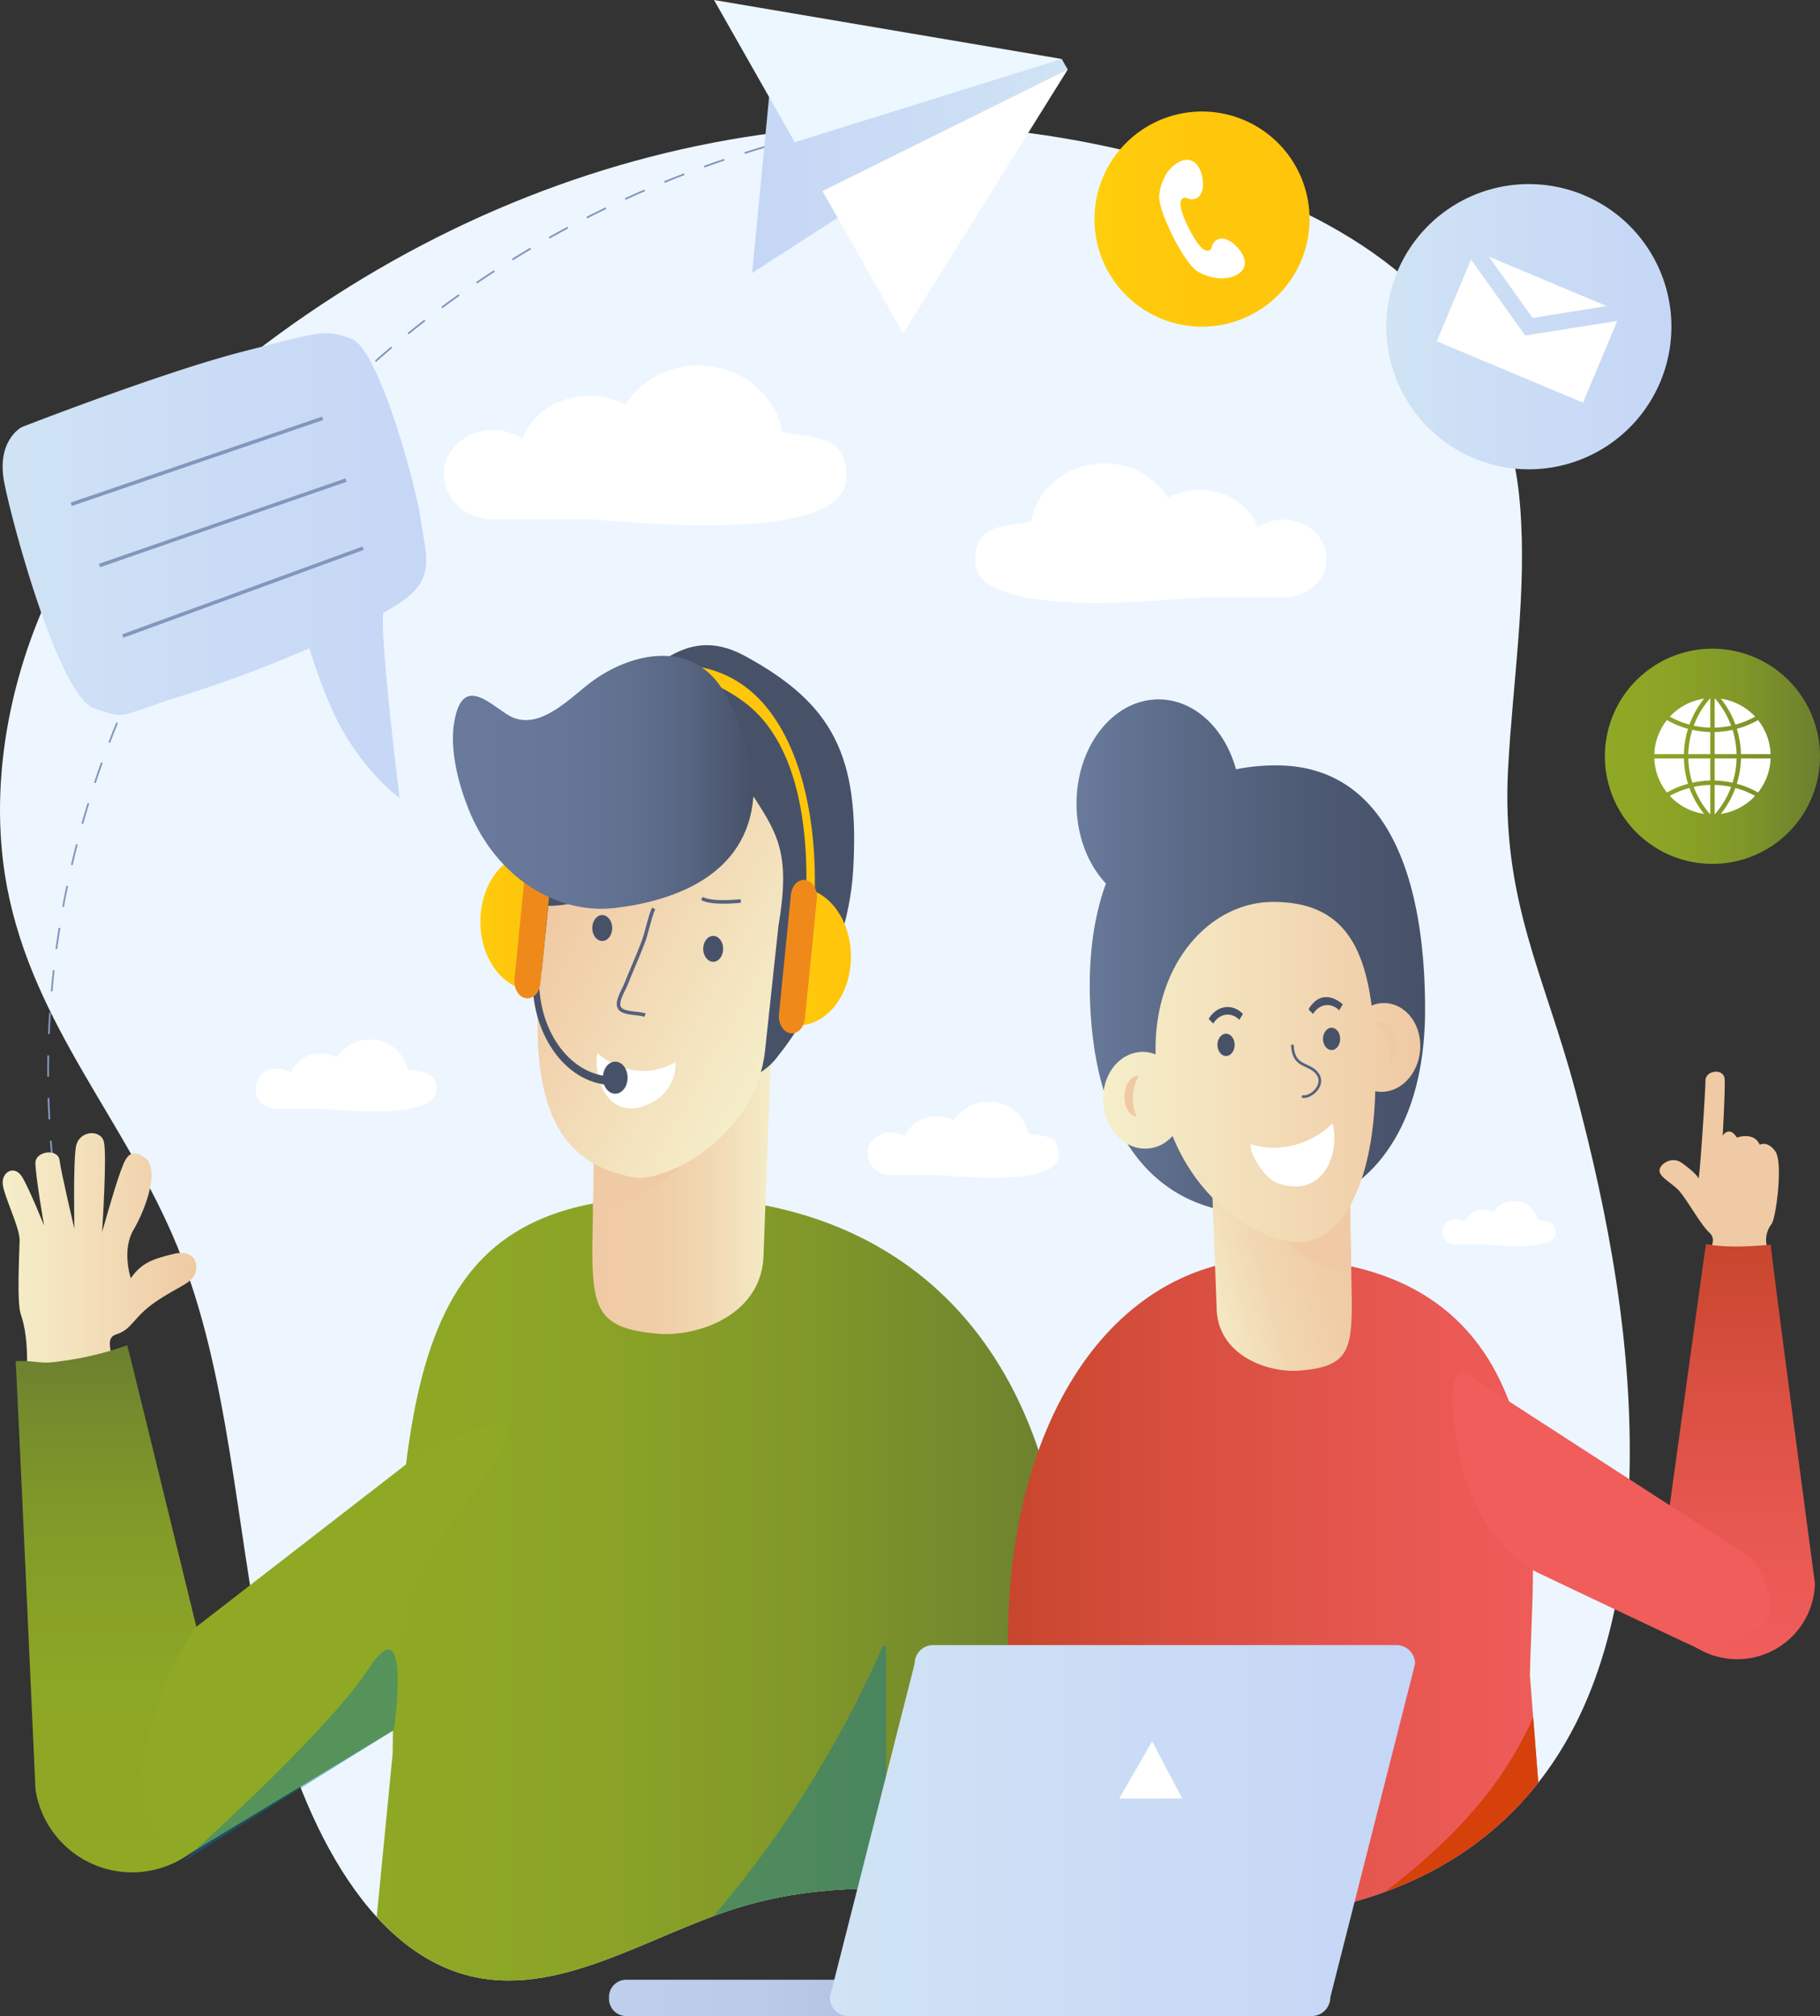 <svg xmlns="http://www.w3.org/2000/svg" xmlns:xlink="http://www.w3.org/1999/xlink" width="511.674" height="566.539" viewBox="0 0 511.674 566.539"><rect x="0" y="0" width="511.674" height="566.539" fill="#333333" stroke="none"/><defs><style>.a{fill:#edf6ff;}.b{fill:url(#a);}.c{fill:url(#b);}.d{clip-path:url(#c);}.e{fill:url(#d);}.f{fill:#0073aa;opacity:0.4;}.f,.h{mix-blend-mode:multiply;isolation:isolate;}.g{clip-path:url(#f);}.ac,.h{fill:#f0caa4;}.i{fill:#475269;}.j{fill:url(#g);}.k{fill:#fff;}.l{fill:url(#h);}.m{fill:#ef8a1a;}.af,.n,.u,.x{fill:none;stroke-miterlimit:10;}.n,.u{stroke:#56627e;}.o{fill:url(#k);}.p{fill:url(#l);}.q{fill:#d6400b;}.r{fill:url(#m);}.s{clip-path:url(#o);}.t{fill:url(#p);}.u{stroke-width:0.75px;}.v{fill:url(#q);}.w{fill:url(#r);}.af,.x{stroke:#8296be;}.x{stroke-width:0.5px;stroke-dasharray:6 6;}.y{fill:url(#s);}.z{fill:#edf7ff;}.aa{fill:url(#x);}.ab{fill:#8fa925;}.ad{fill:url(#y);}.ae{fill:#f05d5b;}</style><linearGradient id="a" y1="0.5" x2="1" y2="0.5" gradientUnits="objectBoundingBox"><stop offset="0.016" stop-color="#f0caa4"/><stop offset="0.348" stop-color="#f0cda7"/><stop offset="0.65" stop-color="#f1d8b2"/><stop offset="0.939" stop-color="#f4eac5"/><stop offset="1" stop-color="#f5efca"/></linearGradient><linearGradient id="b" x1="-0.061" y1="0.787" x2="0.967" y2="0.18" gradientUnits="objectBoundingBox"><stop offset="0" stop-color="#f5efca"/><stop offset="0.061" stop-color="#f4eac5"/><stop offset="0.35" stop-color="#f1d8b2"/><stop offset="0.652" stop-color="#f0cda7"/><stop offset="0.984" stop-color="#f0caa4"/></linearGradient><clipPath id="c"><path class="a" d="M794.4,536.748c1.2-37.757-5.812-74.756-15.229-110.048-8.654-32.419-20.809-53.381-18.851-90.212,1.312-24.691,5.353-49.391,3.377-73.963-4.136-51.706-42.41-76.314-76.76-89.311-91.178-34.5-193.284-18.236-276.089,43.975-21.4,16.073-41.9,35.534-56.318,61.708s-22.119,59.961-16.168,91.027c7.4,38.656,33.52,65.725,47.854,100.824,14.555,35.647,16.26,77.648,24.31,116.715s26.448,79.625,56.8,87.919c25.548,6.982,50.872-10.923,76.367-18.838,40.274-12.5,82.094.13,123.338,2.861s88.1-8.538,111.57-53.2C789.226,585.994,793.632,561.159,794.4,536.748Z" transform="translate(-336.339 -155.433)"/></clipPath><linearGradient id="d" y1="0.5" x2="1" y2="0.5" gradientUnits="objectBoundingBox"><stop offset="0" stop-color="#8fa925"/><stop offset="0.306" stop-color="#8ba426"/><stop offset="0.615" stop-color="#819829"/><stop offset="0.924" stop-color="#70842e"/><stop offset="0.995" stop-color="#6c7f30"/></linearGradient><clipPath id="f"><path class="b" d="M427.05,270.207l-1.217,68.187c0,17.407,1.888,22.583,18.414,24,11.32.967,29.753-5.326,29.753-22.748l3.4-90.471Z" transform="translate(-425.833 -249.178)"/></clipPath><linearGradient id="g" x1="0.174" y1="0.179" x2="0.892" y2="0.779" gradientUnits="objectBoundingBox"><stop offset="0.016" stop-color="#f0caa4"/><stop offset="0.493" stop-color="#f2ddb8"/><stop offset="1" stop-color="#f5efca"/></linearGradient><linearGradient id="h" y1="0.5" x2="1" y2="0.5" gradientUnits="objectBoundingBox"><stop offset="0.005" stop-color="#ffce0c"/><stop offset="0.339" stop-color="#ffc80b"/><stop offset="0.973" stop-color="#ffc50b"/></linearGradient><linearGradient id="k" y1="0.5" x2="1" y2="0.5" gradientUnits="objectBoundingBox"><stop offset="0" stop-color="#697a9c"/><stop offset="0.338" stop-color="#677799"/><stop offset="0.58" stop-color="#60708f"/><stop offset="0.792" stop-color="#566480"/><stop offset="0.986" stop-color="#47526a"/><stop offset="0.995" stop-color="#475269"/></linearGradient><linearGradient id="l" y1="0.5" x2="1" y2="0.5" gradientUnits="objectBoundingBox"><stop offset="0" stop-color="#c8462d"/><stop offset="0.251" stop-color="#d54d3c"/><stop offset="0.705" stop-color="#e85852"/><stop offset="0.995" stop-color="#f05d5b"/></linearGradient><linearGradient id="m" y1="0.5" x2="1" y2="0.5" gradientUnits="objectBoundingBox"><stop offset="0" stop-color="#697a9c"/><stop offset="0.304" stop-color="#5b6a87"/><stop offset="0.726" stop-color="#4c5871"/><stop offset="0.995" stop-color="#475269"/></linearGradient><clipPath id="o"><path class="c" d="M558.467,279.936l.96,53.806c0,13.743-1.485,17.827-14.533,18.951-8.936.759-23.482-4.2-23.482-17.951l-2.685-71.4Z" transform="translate(-518.727 -263.339)"/></clipPath><linearGradient id="p" y1="0.5" x2="1" y2="0.5" gradientUnits="objectBoundingBox"><stop offset="0" stop-color="#f5efca"/><stop offset="0.507" stop-color="#f2ddb8"/><stop offset="0.984" stop-color="#f0caa4"/></linearGradient><linearGradient id="q" y1="0.5" x2="1" y2="0.5" gradientUnits="objectBoundingBox"><stop offset="0.005" stop-color="#bfceed"/><stop offset="0.223" stop-color="#bbcae9"/><stop offset="0.436" stop-color="#afbede"/><stop offset="0.649" stop-color="#9babcb"/><stop offset="0.859" stop-color="#8090b1"/><stop offset="1" stop-color="#697a9c"/></linearGradient><linearGradient id="r" y1="0.5" x2="1" y2="0.5" gradientUnits="objectBoundingBox"><stop offset="0" stop-color="#d0e4f5"/><stop offset="0.204" stop-color="#cde0f5"/><stop offset="1" stop-color="#c6d6f6"/></linearGradient><linearGradient id="s" y1="0.5" x2="1" y2="0.5" gradientUnits="objectBoundingBox"><stop offset="0" stop-color="#c6d6f6"/><stop offset="0.796" stop-color="#cde0f5"/><stop offset="1" stop-color="#d0e4f5"/></linearGradient><linearGradient id="x" x1="0.5" y1="1" x2="0.5" gradientUnits="objectBoundingBox"><stop offset="0" stop-color="#8fa925"/><stop offset="0.363" stop-color="#8ca625"/><stop offset="0.624" stop-color="#849c28"/><stop offset="0.852" stop-color="#778d2c"/><stop offset="0.995" stop-color="#6c7f30"/></linearGradient><linearGradient id="y" x1="0.5" y1="1" x2="0.5" gradientUnits="objectBoundingBox"><stop offset="0.005" stop-color="#f05d5b"/><stop offset="0.295" stop-color="#e85852"/><stop offset="0.749" stop-color="#d54d3c"/><stop offset="1" stop-color="#c8462d"/></linearGradient></defs><g transform="translate(0 35.031)"><path class="a" d="M794.4,536.748c1.2-37.757-5.812-74.756-15.229-110.048-8.654-32.419-20.809-53.381-18.851-90.212,1.312-24.691,5.353-49.391,3.377-73.963-4.136-51.706-42.41-76.314-76.76-89.311-91.178-34.5-193.284-18.236-276.089,43.975-21.4,16.073-41.9,35.534-56.318,61.708s-22.119,59.961-16.168,91.027c7.4,38.656,33.52,65.725,47.854,100.824,14.555,35.647,16.26,77.648,24.31,116.715s26.448,79.625,56.8,87.919c25.548,6.982,50.872-10.923,76.367-18.838,40.274-12.5,82.094.13,123.338,2.861s88.1-8.538,111.57-53.2C789.226,585.994,793.632,561.159,794.4,536.748Z" transform="translate(-336.339 -155.433)"/><g class="d"><g transform="translate(101.54 146.268)"><path class="e" d="M592.03,527.178,589.8,408.467c0-85.551-45.346-128.364-111.214-128.364-72.322,0-77.621,46.467-78.825,156.5l-8.847,90.58Z" transform="translate(-390.913 -125.092)"/><path class="f" d="M515.834,453.2V332.327h-.86C492.5,383.013,458.5,425,417.246,453.2Z" transform="translate(-368.251 -51.11)"/><g transform="translate(27.27)"><g transform="translate(37.702 80.277)"><path class="b" d="M427.05,270.207l-1.217,68.187c0,17.407,1.888,22.583,18.414,24,11.32.967,29.753-5.326,29.753-22.748l3.4-90.471Z" transform="translate(-425.833 -249.178)"/><g class="g"><path class="h" d="M499.288,294.751c0,41.382-23.192,74.932-51.813,74.932s-51.819-33.55-51.819-74.932,23.2-74.93,51.819-74.93S499.288,253.369,499.288,294.751Z" transform="translate(-451.803 -290.766)"/></g></g><path class="i" d="M486.126,218.963c-17.986-9.746-27.347,6.6-41.511,15.3-5.464,3.357-15.177,8.057-21.877,8.552-5.885.43-16.457-14.824-17.015-7.453-1.883,25.094,14.088,31.563,19.432,49.676,4.037,13.7,5.92,47.6,5.92,47.6s43.383,6.392,52.472,5.708c7.831-.592,12.006-7.023,12.006-7.023s19.389-23.079,21.075-52.218C518.47,247.206,511.048,232.472,486.126,218.963Z" transform="translate(-405.57 -215.959)"/><g transform="translate(22.3 42.498)"><path class="j" d="M478.266,233.545c-5.628,7.47-15.273,12.257-24.325,18.163-11.848,7.74-23.947,12.61-33.345,12.607l-2.975,29.125c-1.014,33.04,9.842,44.1,27.49,47.3,10.54.684,33.956-12.8,36.417-35.723l3.747-34.884C488.653,250.094,485.4,244.529,478.266,233.545Z" transform="translate(-417.555 -233.545)"/><g transform="translate(15.397 33.352)"><path class="i" d="M431.376,251.727c-.311,1.97-1.786,3.233-3.31,2.818s-2.491-2.334-2.177-4.3,1.8-3.231,3.315-2.82S431.7,249.758,431.376,251.727Z" transform="translate(-425.83 -247.346)"/><path class="i" d="M448.145,254.149c-.316,1.972-1.8,3.233-3.319,2.82s-2.484-2.339-2.173-4.3,1.8-3.229,3.321-2.823S448.465,252.177,448.145,254.149Z" transform="translate(-411.403 -243.917)"/><path class="k" d="M437.421,268.306a19.322,19.322,0,0,1-10.721-4.927,9.187,9.187,0,0,0-.208,1.709c-.259,9.838,6.419,18.352,17.1,11.24a11.876,11.876,0,0,0,4.9-7.772,11.507,11.507,0,0,0,.141-2.593A17.774,17.774,0,0,1,437.421,268.306Z" transform="translate(-425.267 -224.633)"/></g></g><g transform="translate(6.237 56.122)"><g transform="translate(14.673 38.167)"><path class="i" d="M439.39,284.3c-12.449,0-22.582-13.159-22.582-29.326h1.848c0,14.843,9.3,26.928,20.734,26.928Z" transform="translate(-416.808 -254.976)"/><path class="i" d="M434.379,268.9c0,2.489-1.55,4.512-3.468,4.512s-3.472-2.023-3.472-4.512,1.552-4.512,3.472-4.512S434.379,266.4,434.379,268.9Z" transform="translate(-407.659 -241.643)"/></g><path class="l" d="M425.7,240.269c.26.048.517.123.78.184L422.7,278.671c-.262-.019-.526-.029-.8-.07-8.147-1.363-13.9-11.044-12.858-21.626S417.546,238.908,425.7,240.269Z" transform="translate(-408.922 -237.87)"/><path class="m" d="M414.092,276.924c-.255,2.62,1.165,5.015,3.182,5.353h0c2.017.333,3.857-1.523,4.119-4.137l3.316-33.567c.251-2.62-1.17-5.014-3.183-5.35h0c-2.015-.338-3.861,1.513-4.117,4.128Z" transform="translate(-404.498 -239.182)"/></g><g transform="translate(36.124 5.659)"><path class="l" d="M489.087,283.016H486.71c.778-25.551-4.784-45.111-17.556-54.463-12.168-8.9-23.4-9.828-41.065-1.155l-3.1.619c14.4-11.027,31.611-13.178,44.421-3.811C482.869,234.058,489.895,256.479,489.087,283.016Z" transform="translate(-424.985 -218.301)"/><g transform="translate(54.04 60.306)"><path class="l" d="M460.08,244.3c-.266-.046-.528-.056-.791-.085l-3.818,38.219c.251.063.515.14.781.186,8.151,1.37,15.608-6.092,16.665-16.677S468.231,245.674,460.08,244.3Z" transform="translate(-452.789 -241.893)"/><path class="m" d="M461.359,282.215c-.27,2.62-2.1,4.468-4.127,4.128h0c-2.013-.346-3.438-2.743-3.17-5.353l3.351-33.569c.259-2.617,2.1-4.466,4.119-4.125h0c2.013.346,3.442,2.738,3.172,5.355Z" transform="translate(-454.03 -243.255)"/></g></g><path class="n" d="M439.657,246.568c-1.243,2.912-1.807,6.544-2.994,9.669-1.5,3.958-3.237,7.755-4.8,11.7-.7,1.776-2.914,5.063-1.723,6.718,1.159,1.612,5.623,1.254,7.119,1.933" transform="translate(-384.72 -172.598)"/></g><path class="o" d="M442.37,225.549c-6.33,5.121-14.548,13.149-22.349,8.117-5.749-3.71-12.669-10.65-14.866,2.086-1.369,7.9,1.2,17.491,3.989,24.483,7.736,19.389,25,29.778,41.32,27.81,15.921-1.914,37.092-8.826,38.8-31.346.618-8.122-4.56-23.32-8.536-29.8C471.443,211.781,453.251,216.74,442.37,225.549Z" transform="translate(-378.984 -214.201)"/><path class="n" d="M442.4,245.417c2.445,1.358,8.453.971,10.916.694" transform="translate(-346.603 -174.228)"/></g><g transform="translate(283.381 161.507)"><g transform="translate(0 157.014)"><path class="p" d="M641.609,484.263l-6.222-79.739c.523-35.795,12.334-115.5-70.421-117.271-45.932-.981-76.319,44.384-76.319,107.5v90.966Z" transform="translate(-488.647 -287.238)"/><path class="q" d="M605.129,408.605l-5.3-67.96c-14.207,32.047-42.711,50.338-68.789,68.156Z" transform="translate(-452.167 -211.579)"/></g><path class="r" d="M555.106,240.808a57.723,57.723,0,0,0-11.266,1.1c-3.146-11.428-11.694-19.642-21.771-19.642-12.736,0-23.064,13.117-23.064,29.294,0,9.016,3.211,17.076,8.259,22.45-3.494,9.611-5.18,21.515-4.322,36.022,2.16,36.592,19.4,56.812,47.475,56.812S597,346.085,597,309.384,586.535,240.808,555.106,240.808Z" transform="translate(-479.732 -222.265)"/><g transform="translate(26.728 56.914)"><g transform="translate(29.239 42.346)"><path class="c" d="M558.467,279.936l.96,53.806c0,13.743-1.485,17.827-14.533,18.951-8.936.759-23.482-4.2-23.482-17.951l-2.685-71.4Z" transform="translate(-518.727 -263.339)"/><g class="s"><path class="h" d="M520.461,299.3c0,32.663,18.3,59.137,40.886,59.137s40.9-26.474,40.9-59.137-18.3-59.132-40.9-59.132S520.461,266.645,520.461,299.3Z" transform="translate(-517.235 -296.159)"/></g></g><path class="t" d="M592.085,284.465c-.867-6.776-6.244-11.252-12-10.017a9.665,9.665,0,0,0-1.568.5c-2.439-18.676-9.6-29.1-27.631-29.13-18.012-.029-33.775,17.663-33.087,42.847a10.244,10.244,0,0,0-1.719-.515c-6.307-1.225-12.1,3.787-12.959,11.191s3.561,14.4,9.872,15.631a10.11,10.11,0,0,0,9.552-3.393c8.466,20.855,25.719,29.065,33.961,29.826,13.567,1.259,22.379-16.332,23.038-42.409a8.886,8.886,0,0,0,3.675-.015C588.97,297.735,592.946,291.241,592.085,284.465Z" transform="translate(-503.012 -245.816)"/><path class="h" d="M547.519,265.349a13.514,13.514,0,0,1,.558,6.6l.035-.019c2.1-1.158,2.93-4.737,1.864-8.006s-3.639-4.973-5.732-3.816c-.039.012-.056.041-.1.063A10.164,10.164,0,0,1,547.519,265.349Z" transform="translate(-467.615 -226.079)"/><path class="h" d="M508.667,271.593a11.285,11.285,0,0,1,1.656-5.536.048.048,0,0,0-.035-.007c-2.034-.21-3.827,2.182-4.021,5.348s1.293,5.884,3.317,6.095a.581.581,0,0,0,.095,0A11.734,11.734,0,0,1,508.667,271.593Z" transform="translate(-500.226 -217.171)"/><g transform="translate(29.693 26.747)"><path class="i" d="M520.351,264.913c.273,1.7,1.555,2.784,2.856,2.434s2.147-2.018,1.875-3.712-1.546-2.779-2.854-2.429S520.083,263.214,520.351,264.913Z" transform="translate(-517.826 -250.855)"/><path class="i" d="M536.3,264.222c.272,1.7,1.548,2.784,2.862,2.436,1.3-.36,2.138-2.02,1.864-3.717s-1.55-2.784-2.852-2.429S536.025,262.521,536.3,264.222Z" transform="translate(-504.103 -251.839)"/><path class="k" d="M537.439,277.672a23.572,23.572,0,0,0,10.879-6.085,6.479,6.479,0,0,1,.391,1.493c1.265,8.722-4.073,19.761-16.122,15.1-2.7-1.039-6.03-5.756-6.891-8.545a8.72,8.72,0,0,1-.411-2.279A21.878,21.878,0,0,0,537.439,277.672Z" transform="translate(-513.538 -236.055)"/><path class="i" d="M520.264,262.695l-1.293-1.324c2.318-3.826,6.642-4.454,9.643-1.4l-1.014,1.677C525.312,259.326,522.017,259.792,520.264,262.695Z" transform="translate(-518.971 -255.253)"/><path class="i" d="M535.339,261.638l-1.287-1.315c4.026-6.66,9.409-1.638,9.645-1.4l-1.022,1.682C540.391,258.274,537.1,258.735,535.339,261.638Z" transform="translate(-505.993 -256.884)"/><path class="u" d="M531.628,262.419c.158,6.491,4.585,5.031,6.929,8.04,2.653,3.4-2.127,7.2-4.27,6.479" transform="translate(-508.079 -249.042)"/></g></g></g></g></g><g transform="translate(171.218 462.288)"><path class="v" d="M428.363,376.222a4.868,4.868,0,0,0,4.594,5.1H622.9a4.866,4.866,0,0,0,4.59-5.1h0a4.869,4.869,0,0,0-4.59-5.1H432.957a4.87,4.87,0,0,0-4.594,5.1Z" transform="translate(-428.363 -277.072)"/><path class="w" d="M461.725,419.583a5.245,5.245,0,0,0,5.243,5.243H597.19a5.246,5.246,0,0,0,5.243-5.243l23.838-93.767a5.248,5.248,0,0,0-5.245-5.241H490.806a5.238,5.238,0,0,0-5.239,5.241Z" transform="translate(-399.652 -320.574)"/><path class="k" d="M523.186,351.185l-8.474-16.069-9.254,16.069Z" transform="translate(-362.017 -308.059)"/></g><path class="k" d="M498.561,197.892c-1.842-10.654-11.683-18.786-23.555-18.786a24.191,24.191,0,0,0-20.576,11.052,21.628,21.628,0,0,0-10.177-2.493c-8.8,0-16.247,5.083-18.769,12.1a14.587,14.587,0,0,0-8.3-2.551c-7.606,0-13.778,5.625-13.778,12.557s6.172,12.559,13.778,12.559h27.066c5.4,0,72.347,8.211,72.334-11.776C516.58,199,509.03,199.652,498.561,197.892Z" transform="translate(-278.62 -76.405)"/><path class="k" d="M499.418,207.058c1.6-9.29,10.19-16.386,20.543-16.386a21.1,21.1,0,0,1,17.951,9.642,18.861,18.861,0,0,1,8.877-2.177c7.677,0,14.174,4.436,16.373,10.553a12.7,12.7,0,0,1,7.238-2.225c6.635,0,12.017,4.906,12.017,10.955s-5.383,10.953-12.017,10.953H546.788c-4.713,0-63.109,7.163-63.1-10.269C483.692,208.029,490.278,208.6,499.418,207.058Z" transform="translate(-209.53 -60.445)"/><path class="k" d="M512.643,275.318a11.154,11.154,0,0,0-11.2-8.927,11.489,11.489,0,0,0-9.779,5.252,10.279,10.279,0,0,0-4.838-1.183,9.3,9.3,0,0,0-8.92,5.749,6.9,6.9,0,0,0-3.944-1.215c-3.615,0-6.546,2.674-6.546,5.965a6.28,6.28,0,0,0,6.546,5.974h12.864c2.569,0,34.387,3.9,34.378-5.6C521.208,275.845,517.619,276.153,512.643,275.318Z" transform="translate(-223.531 43.234)"/><path class="k" d="M581.082,284a6.606,6.606,0,0,0-6.631-5.29,6.8,6.8,0,0,0-5.794,3.113,6.119,6.119,0,0,0-2.867-.7,5.512,5.512,0,0,0-5.286,3.407,4.091,4.091,0,0,0-2.335-.722,3.553,3.553,0,1,0,0,7.076h7.621c1.522,0,20.373,2.311,20.37-3.317C586.158,284.313,584.031,284.5,581.082,284Z" transform="translate(-148.777 58.81)"/><path class="k" d="M417.7,267.587a10.536,10.536,0,0,0-10.577-8.436,10.871,10.871,0,0,0-9.243,4.96,9.731,9.731,0,0,0-4.57-1.118,8.792,8.792,0,0,0-8.428,5.433,6.556,6.556,0,0,0-3.729-1.142,5.663,5.663,0,1,0,0,11.277h12.157c2.428,0,32.495,3.688,32.488-5.288C425.8,268.086,422.406,268.378,417.7,267.587Z" transform="translate(-303.098 33.024)"/><g transform="translate(13.529 0)"><path class="x" d="M580.231,154.458c-153.167,25.531-257.424,164.287-233.1,310.229" transform="translate(-343.61 -121.242)"/><g transform="translate(187.206)"><path class="y" d="M454.749,156.2l-4.757,49.45,88.719-57.16-1.686-2.974Z" transform="translate(-439.266 -128.941)"/><path class="z" d="M444.227,136.605l97.758,16.571-75.061,23.384Z" transform="translate(-444.227 -136.605)"/><path class="k" d="M483.31,221.212l46.256-74.1-68.948,34.149Z" transform="translate(-430.122 -127.566)"/></g></g><g transform="translate(307.705 31.339)"><path class="l" d="M562.183,183.685a30.232,30.232,0,1,1-30.229-30.236A30.229,30.229,0,0,1,562.183,183.685Z" transform="translate(-501.72 -153.449)"/><path class="k" d="M529.889,182.974a2.907,2.907,0,0,0-3.282,1.369c-.316.668-.368,1.587-1.046,1.888a1.752,1.752,0,0,1-1.505-.281c-2.3-1.289-6.9-10.429-6.547-13.033a1.75,1.75,0,0,1,.672-1.388c.646-.367,1.412.147,2.136.294a2.946,2.946,0,0,0,3.07-1.823,6.836,6.836,0,0,0,.29-3.783,7.918,7.918,0,0,0-1.6-4.145c-2.815-3.2-6.966.033-8.626,2.724a14.638,14.638,0,0,0-1.926,5.742c-.616,4.27,7.066,19.557,10.868,21.633a14.756,14.756,0,0,0,5.738,1.87c3.159.281,8.228-1.12,7.346-5.291A7.82,7.82,0,0,0,533.112,185,6.76,6.76,0,0,0,529.889,182.974Z" transform="translate(-493.309 -147.174)"/></g><g transform="translate(389.737 51.722)"><path class="w" d="M622.853,219.983a40.076,40.076,0,1,1-21.458-52.448A40.067,40.067,0,0,1,622.853,219.983Z" transform="translate(-545.81 -164.404)"/><g transform="translate(14.19 20.415)"><path class="k" d="M594.435,189.261l-33.109-13.884,12.259,17.2Z" transform="translate(-546.647 -175.377)"/><path class="k" d="M578.3,197.156l-15.233-21.35-9.63,22.97,41.116,17.241,9.63-22.971Z" transform="translate(-553.437 -175.007)"/></g></g><g transform="translate(451.202 182.296)"><path class="e" d="M639.317,241.58a30.236,30.236,0,1,1-30.24-30.229A30.236,30.236,0,0,1,639.317,241.58Z" transform="translate(-578.845 -211.351)"/><g transform="translate(13.893 13.895)"><path class="k" d="M586.312,231.7h8.328a25.285,25.285,0,0,1,1.15-7.107,25.684,25.684,0,0,1-5.935-2.46A16.34,16.34,0,0,0,586.312,231.7Z" transform="translate(-586.312 -215.971)"/><path class="k" d="M594.64,227.932h-8.328a16.258,16.258,0,0,0,3.543,9.55,25.957,25.957,0,0,1,5.935-2.443A25.208,25.208,0,0,1,594.64,227.932Z" transform="translate(-586.312 -210.977)"/><path class="k" d="M597.622,227.932h-6.175a24.832,24.832,0,0,0,1.129,6.81,26.49,26.49,0,0,1,5.046-.616Z" transform="translate(-581.893 -210.977)"/><path class="k" d="M597.622,230.422v-6.2a26.2,26.2,0,0,1-5.046-.62,24.942,24.942,0,0,0-1.129,6.815Z" transform="translate(-581.893 -214.699)"/><path class="k" d="M596.913,231.926a25.463,25.463,0,0,0-4.642.551,24.573,24.573,0,0,0,4.642,7.731Z" transform="translate(-581.184 -207.539)"/><path class="k" d="M600.453,223.607a25.681,25.681,0,0,1-5.024.61v6.2h6.153A24.158,24.158,0,0,0,600.453,223.607Z" transform="translate(-578.466 -214.699)"/><path class="k" d="M595.429,227.1a25.054,25.054,0,0,0,4.622-.545,24.4,24.4,0,0,0-4.622-7.736V227.1Z" transform="translate(-578.466 -218.816)"/><path class="k" d="M596.913,227.108v-8.289a24.678,24.678,0,0,0-4.642,7.74A25.447,25.447,0,0,0,596.913,227.108Z" transform="translate(-581.184 -218.819)"/><path class="k" d="M594.164,226.187a25.857,25.857,0,0,1,4.112-7.286,16.319,16.319,0,0,0-9.617,5.051A24.53,24.53,0,0,0,594.164,226.187Z" transform="translate(-584.292 -218.748)"/><path class="k" d="M594.164,232.384a24.261,24.261,0,0,0-5.505,2.231,16.331,16.331,0,0,0,9.617,5.053A25.757,25.757,0,0,1,594.164,232.384Z" transform="translate(-584.292 -207.145)"/><path class="k" d="M595.429,231.926v8.281a24.189,24.189,0,0,0,4.622-7.731A25.892,25.892,0,0,0,595.429,231.926Z" transform="translate(-578.466 -207.539)"/><path class="k" d="M600.465,232.384a25.689,25.689,0,0,1-4.106,7.286,16.256,16.256,0,0,0,9.625-5.05A24.254,24.254,0,0,0,600.465,232.384Z" transform="translate(-577.666 -207.145)"/><path class="k" d="M600.462,226.187A25.275,25.275,0,0,0,606,223.952a16.353,16.353,0,0,0-9.636-5.051A25.687,25.687,0,0,1,600.462,226.187Z" transform="translate(-577.662 -218.748)"/><path class="k" d="M595.429,227.934v6.194a25.875,25.875,0,0,1,5.024.612,24.466,24.466,0,0,0,1.139-6.81h-6.162Z" transform="translate(-578.466 -210.978)"/><path class="k" d="M608.275,227.932h-8.32a26.377,26.377,0,0,1-1.18,7.107,26.069,26.069,0,0,1,5.969,2.443A16.235,16.235,0,0,0,608.275,227.932Z" transform="translate(-575.587 -210.977)"/><path class="k" d="M599.955,231.689h8.32a16.246,16.246,0,0,0-3.531-9.554,25.834,25.834,0,0,1-5.969,2.447A26.709,26.709,0,0,1,599.955,231.689Z" transform="translate(-575.587 -215.965)"/></g></g><g transform="translate(0.74 318.429)"><path class="t" d="M366.432,311.84c3.647-3.509-2.313-10.613,2.244-12.036s4.62-4.694,11-9.1,10.164-5.087,11.23-8.094-.627-6.8-6.192-5.4-8.849,2.348-11.954,6.819c0,0-2.625-7.852.759-13.577s7.632-17.218,3.161-20.325-5.543.4-7.139,4.9-4.838,16.014-4.838,16.014,1.425-21.867.486-25.408-6.99-3.154-7.827,1.358-.445,23.142-.445,23.142-3.727-15.674-4.162-19.2-6.745-2.642-6.8.631,2.426,17.657,2.426,17.657-3.844-9.634-6.03-13.452-6.012-1.628-5.574,1.909,4.8,12.168,4.737,15.688-.846,17.6.352,20.892,1.848,8.345,1.736,14.129S359.252,318.746,366.432,311.84Z" transform="translate(-336.736 -243.255)"/><g transform="translate(3.642 59.614)"><path class="aa" d="M370.076,275.295a90.184,90.184,0,0,1-19.023,4.517c-5.974.93-6.644-.393-12.36-.052.38,4.517,5.595,120.392,5.595,120.392a27.494,27.494,0,0,0,54.331-8.475S370.75,277.449,370.076,275.295Z" transform="translate(-338.694 -275.295)"/><path class="ab" d="M359.908,396.216c3.985,7.227,5.435,15.389,7.267,14.183l61.38-37.126s-1.39-12.148,4.664-38.966c3.717-16.466,59.025-67.641,2.138-38.3L373.04,344.248C370.8,345.733,351.621,381.206,359.908,396.216Z" transform="translate(-322.215 -265.132)"/></g><path class="f" d="M363.671,381.235s40.628-36.058,52.824-54.645,7.046,17.3,7.046,17.3Z" transform="translate(-313.557 -176.135)"/></g><g transform="translate(408.285 301.156)"><path class="ac" d="M601.573,302.185c-1.163-2.043,2.069-4.579-.484-6.89s-6.672-10.043-8.9-12.17-5.334-3.624-5.074-5.45,3.546-3.833,6.129-2.024,4.5,3.58,4.791,4.43,1.987-24.442,1.976-27.451,5.234-3.6,5.4-.417-.556,15.839-.556,15.839,1.823-2.914,3.985.545c0,0,4.776-1.758,6.415,2.006,0,0,2.242-1.221,4.424,1.905s.216,18.41-1.057,20.36a7.258,7.258,0,0,0-1.47,5.662c.19,2.8.806,3.833-.4,4.441S605.093,308.389,601.573,302.185Z" transform="translate(-528.826 -250.082)"/><path class="ad" d="M600.15,276.119c6.828,1.248,13.7.506,18.239.2.169,3.6,12.408,95.176,12.408,95.176a21.854,21.854,0,1,1-43.694-1.135S599.839,277.894,600.15,276.119Z" transform="translate(-528.828 -227.676)"/><path class="ae" d="M644.214,364.6c-2.184,4.423-13.4,5.859-15.046,10.235C627.7,374.4,579.9,351.627,579.9,351.627c-11.132-5.478-18.924-18.559-21.57-30.679-2.376-10.888-5.234-28.807,2.434-24.589l77.854,50.334C640.391,347.565,647.669,357.562,644.214,364.6Z" transform="translate(-555.779 -210.801)"/></g><g transform="translate(0.741 93.633)"><path class="w" d="M448.766,248.639c9.316-6.514,7.266-11.9,5.537-23.12s-12-48.09-19.463-50.842-8.075-2.2-30.647,3.591-62.063,21.192-62.063,21.192-7.228,3.7-4.947,15.54,15.448,59.992,25.215,63.455,6.4,2.108,26.013-3.846a353.3,353.3,0,0,0,34.532-12.987c2.467,7.811,5.986,17.523,9.947,24.093,7.6,12.618,15.437,17.93,15.437,17.93s-5.619-45.519-4.564-51.968A57.42,57.42,0,0,0,448.766,248.639Z" transform="translate(-336.737 -173.079)"/><line class="af" y1="24.156" x2="70.665" transform="translate(19.287 23.925)"/><line class="af" y1="24.007" x2="69.311" transform="translate(27.233 41.277)"/><line class="af" y1="24.684" x2="67.587" transform="translate(33.77 60.419)"/></g></svg>